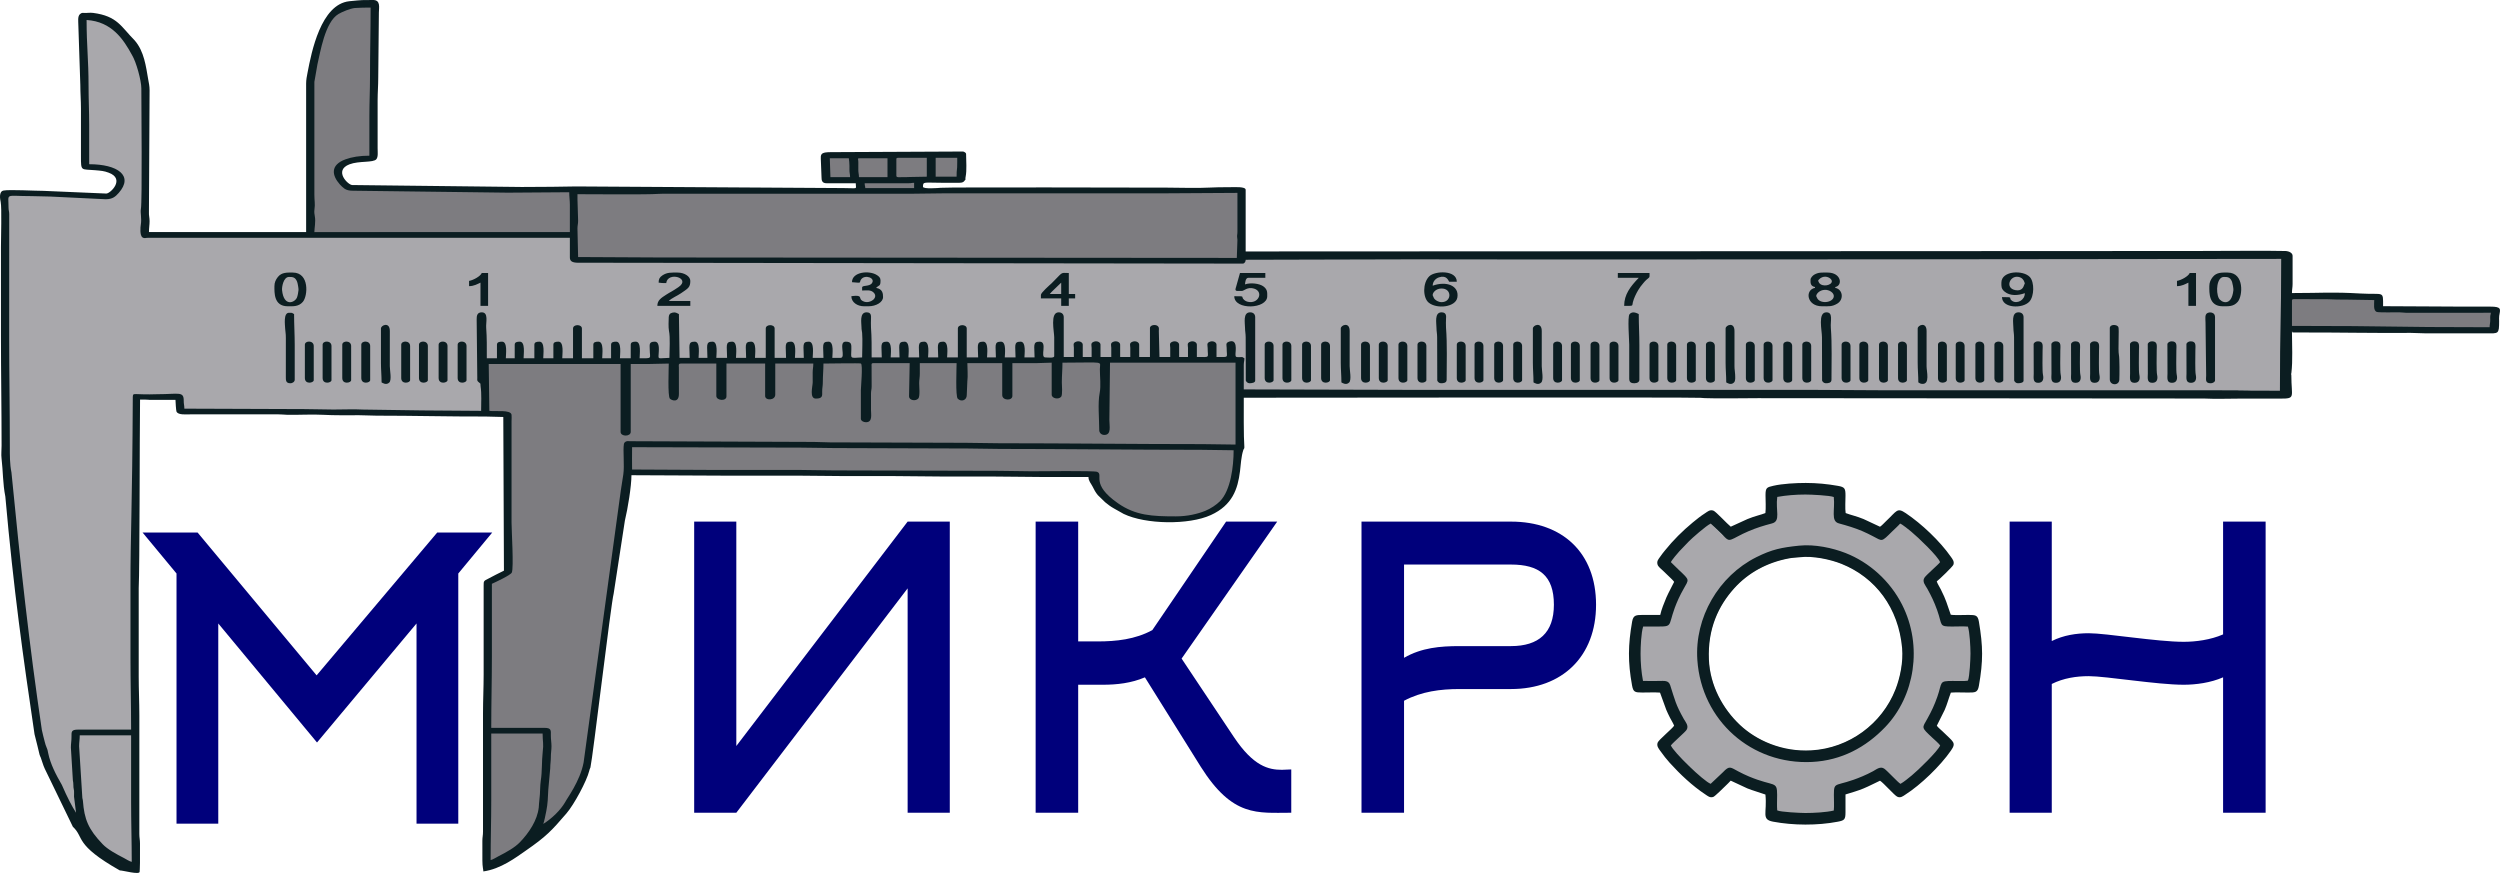<?xml version="1.0" encoding="UTF-8"?> <svg xmlns="http://www.w3.org/2000/svg" width="188" height="66" viewBox="0 0 188 66" fill="none"><g clip-path="url(#clip0_186_1558)"><path fill-rule="evenodd" clip-rule="evenodd" d="M36.666 30.911C36.442 30.656 36.511 30.854 36.484 30.32L36.416 28.15C36.386 27.507 37.081 28.123 37.727 28.007C38.111 27.939 42.689 27.947 43.564 27.944L77.253 27.822C80.076 27.814 82.899 27.802 85.722 27.793C91.095 27.459 92.293 26.96 93.21 29.492C93.4 29.64 94.763 29.623 95.14 29.622C103.702 29.605 107.228 29.655 115.795 29.655H136.35C138.667 29.655 140.879 29.688 143.155 29.688H169.681C172.188 29.688 171.637 29.878 171.726 28.735C171.793 27.883 171.774 27.267 171.774 26.402L171.822 22.39C171.822 21.985 171.869 21.668 171.869 21.24L171.873 19.463C171.855 18.927 171.063 19.104 169.823 19.104H127.88C123.296 19.104 118.83 19.137 114.224 19.137L95.373 19.137C91.285 19.128 87.676 18.732 83.914 18.732C82.512 18.732 69.32 18.765 68.722 18.709C68.495 18.687 68.252 18.699 68.021 18.7C67.847 18.7 67.477 18.723 67.355 18.661C67.122 18.661 43.982 19.425 43.473 19.485C43.334 19.324 43.269 19.42 43.257 19.159C43.243 18.872 43.206 17.806 42.917 17.704C42.717 17.633 33.992 17.678 33.566 17.678C31.393 17.678 29.22 17.678 27.047 17.678C25.937 17.678 24.98 17.645 23.859 17.645L10.921 17.452C10.921 15.486 10.874 13.617 10.874 11.668C10.874 11.037 11.001 6.797 10.916 6.25L10.585 4.711C10.368 4.15 10.314 3.611 9.885 3.113C9.63 2.818 9.308 2.537 9.012 2.269C8.76 2.042 8.49 1.746 8.127 1.599C7.618 1.564 7.401 1.281 6.611 1.23C6.26 1.592 6.373 1.447 6.373 1.92V6.324C6.373 6.944 6.421 7.447 6.421 8.066C6.421 8.805 6.344 10.998 6.455 11.558C6.523 11.9 6.403 12.26 6.546 12.452C6.636 12.574 6.847 12.482 7.036 12.49C7.82 12.527 8.937 12.612 9.171 13.218C9.354 13.69 9.093 14.143 8.704 14.528C8.456 14.773 8.27 14.724 7.704 14.724L5.848 14.724C5.608 14.733 5.538 14.777 5.243 14.748C4.424 14.668 2.659 14.561 1.101 14.553C0.52 14.55 0.429 14.561 0.434 14.979C0.474 17.915 0.341 17.356 0.341 20.291L0.552 31.83C0.552 40.212 0.915 39.649 1.173 41.863L2.838 55.29C4.163 59.41 5.226 60.865 6.459 62.768C7.464 63.462 7.833 64.503 9.178 65.272C9.711 65.295 9.751 65.414 10.099 65.121C10.338 64.919 10.158 65.008 10.24 64.759L10.271 56.038C10.271 55.758 10.291 55.47 10.258 55.193L10.271 46.508C10.272 46.176 10.187 45.179 10.188 44.857C10.206 39.588 10.107 35.075 10.31 29.729C10.553 29.724 10.581 29.801 10.856 29.801C11.725 29.8 12.576 29.812 13.413 29.812C13.499 30.069 13.328 30.343 13.392 30.617C13.465 30.939 13.769 30.888 14.287 30.886C14.703 30.884 15.052 30.919 15.524 30.919C15.968 30.919 16.412 30.92 16.856 30.919C17.309 30.918 17.612 30.952 18.093 30.952C20.637 30.952 23.235 30.878 25.773 30.878C25.995 30.878 26.218 30.877 26.44 30.877C26.726 30.877 26.785 30.91 27.055 30.913C27.922 30.92 33.48 30.892 34.343 30.91C34.586 30.915 34.635 30.945 34.91 30.945C35.288 30.946 35.857 31.002 36.179 30.895C36.347 30.84 36.203 30.844 36.385 30.876C36.51 30.898 36.438 30.911 36.666 30.911Z" fill="#A9A8AC"></path><path fill-rule="evenodd" clip-rule="evenodd" d="M47.285 33.569V35.204C47.285 35.472 47.986 35.4 48.24 35.4L52.014 35.433C53.717 35.433 60.452 35.504 62.156 35.504C63.016 35.504 63.751 35.537 64.639 35.537H69.75C70.635 35.537 71.377 35.57 72.281 35.57C73.985 35.57 75.689 35.57 77.392 35.57L81.165 35.602C82.792 35.602 81.934 35.462 82.376 36.507C82.596 37.026 83.088 37.444 83.635 37.835C84.009 38.102 84.948 38.595 85.529 38.73C86.841 39.034 88.829 39.07 90.168 38.712C90.986 38.493 91.862 37.898 92.255 37.361C92.67 36.794 93.026 35.238 93.018 34.549C93.015 34.253 93.265 33.832 92.788 33.66C92.633 33.604 81.087 33.575 79.828 33.575C78.719 33.575 77.755 33.542 76.675 33.542C75.593 33.542 74.51 33.542 73.428 33.542C72.317 33.542 71.353 33.51 70.228 33.51C69.145 33.51 68.062 33.51 66.98 33.51C66.388 33.51 65.97 33.477 65.404 33.477L60.531 33.477C60.197 33.479 55.045 33.372 54.738 33.372L47.572 33.373C47.457 33.373 47.285 33.491 47.285 33.569Z" fill="#7D7C80"></path><path fill-rule="evenodd" clip-rule="evenodd" d="M36.753 31.063C36.842 31.09 37.655 31.125 37.807 31.127C38.229 31.132 38.134 31.069 38.136 31.723L38.185 32.512C38.185 33.272 38.136 36.182 38.219 36.605C38.276 36.893 38.23 39.338 38.232 39.858C38.234 40.158 38.184 40.336 38.185 40.648V43.118L37.329 43.547C37.182 43.623 37.077 43.673 36.935 43.768C36.709 43.918 36.754 43.889 36.759 44.172L36.76 45.721C36.761 45.941 36.718 46.035 36.71 46.214C36.653 47.528 36.815 53.566 36.671 54.455C36.579 55.023 36.716 55.566 36.712 55.965C36.711 56.141 36.712 56.317 36.713 56.493C36.714 56.704 36.666 56.762 36.662 56.952L36.664 62.652C36.664 63.123 36.541 64.776 36.807 65.122C37.14 65.34 38.495 64.036 39.029 63.944C41.535 62.142 41.737 61.562 42.645 60.404C42.745 60.277 42.822 60.19 42.914 60.063C44.11 58.413 44.097 56.511 44.513 54.788L46.148 42.768C46.371 40.574 46.875 38.971 47.301 33.363C47.81 33.363 53.244 33.401 53.771 33.401H56.622C57.148 33.401 57.491 33.435 58 33.434L62.991 33.433C63.291 33.434 63.386 33.469 63.701 33.468C65.497 33.463 67.667 33.401 69.359 33.498C70.752 33.578 74.039 33.409 75.093 33.509C75.844 33.581 79.621 33.522 80.763 33.532C81.037 33.534 81.121 33.568 81.425 33.567L86.463 33.566C86.945 33.565 87.318 33.599 87.841 33.599L92.444 33.598C93.367 33.609 93.085 33.503 93.085 32.104C93.085 31.791 93.046 31.533 93.02 31.227V30.799C93.034 30.637 93.021 30.437 93.019 30.272L93.023 27.703C93.042 27.565 93.109 27.545 93.115 27.405C93.137 26.874 92.251 26.959 91.595 26.961C90.898 26.963 90.201 26.966 89.504 26.968C86.684 26.978 83.865 26.989 81.046 26.998L47.403 27.119C46.529 27.122 37.298 27.114 36.914 27.183C36.268 27.299 36.473 27.651 36.504 28.295L36.571 30.47C36.598 31.005 36.529 30.807 36.753 31.063Z" fill="#7D7C80"></path><path fill-rule="evenodd" clip-rule="evenodd" d="M172.062 22.595V24.616C172.062 24.784 172.134 24.625 172.179 24.825C172.877 24.825 173.479 24.86 174.164 24.86C174.835 24.86 175.506 24.86 176.177 24.86C176.533 24.86 176.781 24.894 177.14 24.894H180.205C181.543 24.894 182.89 24.929 184.232 24.929C185.195 24.929 186.126 24.94 187.095 24.915C187.357 24.916 187.373 24.964 187.513 24.788C187.65 24.616 187.57 24.566 187.595 24.293C187.685 23.304 187.608 23.347 187.007 23.347L179.209 23.366C178.991 23.363 179.033 23.319 179.037 23.049C179.038 22.916 179.06 22.691 179.023 22.577C178.974 22.424 178.879 22.386 178.748 22.383C177.953 22.364 178.913 22.438 178.303 22.356C178.017 22.318 172.823 22.351 172.266 22.351C172.196 22.351 172.062 22.511 172.062 22.595Z" fill="#7D7C80"></path><path fill-rule="evenodd" clip-rule="evenodd" d="M43.246 18.667C43.254 18.833 43.256 19 43.263 19.166C43.276 19.429 43.341 19.332 43.48 19.494C43.989 19.434 71.005 19.523 71.238 19.523C72.348 19.57 75.563 19.528 76.903 19.528C82.066 19.528 87.368 19.499 92.517 19.528C93.438 19.533 93.228 19.395 93.232 18.07C93.235 16.996 93.277 16.343 93.278 14.927C93.279 14.148 93.251 14.298 91.326 14.298C87.534 14.298 83.742 14.298 79.949 14.298C76.159 14.298 72.482 14.331 68.667 14.331C64.875 14.331 61.083 14.331 57.29 14.331C56.313 14.331 55.502 14.364 54.529 14.364C51.008 14.364 47.367 14.39 43.865 14.364C43.04 14.357 43.2 14.541 43.2 15.391L43.2 18.203C43.199 18.41 43.23 18.513 43.246 18.667Z" fill="#7D7C80"></path><path fill-rule="evenodd" clip-rule="evenodd" d="M23.527 5.226C23.495 5.385 23.475 5.496 23.44 5.656C23.404 5.819 23.356 5.897 23.358 6.122L23.402 17.177C23.402 17.363 23.459 17.458 23.653 17.494C23.817 17.524 27.953 17.468 28.745 17.529C29.142 17.56 29.778 17.534 30.201 17.534H41.761C42.016 17.534 43.089 17.768 43.089 17.452L43.105 14.412C43.105 14.332 42.678 14.199 42.563 14.199H29.926C29.208 14.199 29.529 14.258 28.834 14.204L26.812 14.199C26.056 14.2 26.042 14.167 25.745 13.826C24.921 12.879 25.433 12.116 27.137 12.005C27.299 11.995 27.297 11.984 27.475 11.978C27.952 11.96 27.996 11.889 27.992 11.485C27.987 11.104 27.992 10.722 27.99 10.34C27.989 10.117 28.041 10.041 28.04 9.819C28.033 8.779 27.975 6.744 28.038 5.927C28.148 4.516 28.086 2.897 28.086 1.48L28.15 0.566C28.15 0.195 26.305 0.329 26.027 0.416C23.476 2.355 23.549 5.118 23.527 5.226Z" fill="#7D7C80"></path><path fill-rule="evenodd" clip-rule="evenodd" d="M67.131 11.892V13.472C67.131 13.528 67.303 13.612 67.418 13.612H69.566C69.681 13.612 69.9 13.505 69.9 13.449V11.868C69.9 11.812 69.728 11.729 69.613 11.729H67.465C67.35 11.729 67.131 11.835 67.131 11.892Z" fill="#7D7C80"></path><path fill-rule="evenodd" clip-rule="evenodd" d="M64.22 11.892L64.22 12.543C64.219 12.709 64.261 12.803 64.269 12.937C64.318 13.739 63.848 13.612 66.654 13.612C66.769 13.612 66.988 13.505 66.988 13.449V11.892C66.988 11.835 66.769 11.729 66.654 11.729H64.649C64.463 11.729 64.22 11.818 64.22 11.892Z" fill="#7D7C80"></path><path fill-rule="evenodd" clip-rule="evenodd" d="M70.425 13.612C71.181 13.612 71.821 13.671 72.086 13.514C72.276 13.401 72.191 12.846 72.19 12.682C72.189 12.465 72.238 12.341 72.238 12.124C72.239 12.034 72.269 11.905 72.199 11.841C71.977 11.635 71.369 11.706 70.52 11.706C70.359 11.706 70.212 11.755 70.147 11.803C70.008 11.905 70.156 12.371 70.07 12.649C70.044 12.734 69.997 13.398 70.082 13.476C70.124 13.515 70.321 13.612 70.425 13.612Z" fill="#7D7C80"></path><path fill-rule="evenodd" clip-rule="evenodd" d="M62.12 11.892L62.118 13.008C62.121 13.134 62.163 13.145 62.169 13.262C62.172 13.34 62.136 13.438 62.191 13.508C62.332 13.685 62.797 13.635 63.313 13.635C64.35 13.635 64.121 13.532 64.124 12.752C64.126 12.498 64.072 12.361 64.079 12.007C64.085 11.671 63.826 11.752 62.406 11.752C62.291 11.752 62.12 11.836 62.12 11.892Z" fill="#7D7C80"></path><path fill-rule="evenodd" clip-rule="evenodd" d="M64.745 13.845V14.031C64.745 14.087 64.964 14.193 65.079 14.193H68.659C68.774 14.193 68.993 14.087 68.993 14.031V13.845C68.993 13.788 68.774 13.682 68.659 13.682H65.175C64.988 13.682 64.745 13.771 64.745 13.845Z" fill="#7D7C80"></path><path fill-rule="evenodd" clip-rule="evenodd" d="M31.323 46.884V61.939H34.463V43.127L37.016 40.046H32.878L23.81 50.787L14.859 40.046H10.721L13.274 43.127V61.939H16.414V46.884L23.839 55.835L31.323 46.884Z" fill="#00007B"></path><path fill-rule="evenodd" clip-rule="evenodd" d="M55.371 56.1V39.225H52.202V61.118H55.371L68.254 44.244V61.118H71.424V39.225H68.254L55.371 56.1ZM81.079 51.493H82.928C83.984 51.493 85.07 51.375 86.097 50.935L90.294 57.655C92.701 61.47 94.549 61.118 97.103 61.118V57.861C96.868 57.861 96.633 57.89 96.398 57.89C95.4 57.89 94.256 57.626 92.788 55.425L88.856 49.526L96.046 39.225H92.202L86.655 47.384C85.363 48.088 83.925 48.235 82.546 48.235H81.079V39.225H77.88V61.118H81.079V51.493ZM109.751 48.587C108.313 48.587 106.905 48.704 105.584 49.468V42.454H113.625C115.738 42.454 116.853 43.275 116.853 45.476C116.853 47.589 115.709 48.587 113.625 48.587H109.751ZM105.584 61.118V52.696C106.905 51.992 108.342 51.816 109.751 51.816H113.625C117.499 51.816 120.023 49.35 120.023 45.476C120.023 41.573 117.499 39.225 113.625 39.225H102.385V61.118H105.584ZM154.293 51.434C155.173 50.993 156.142 50.847 157.081 50.847C158.372 50.847 162.217 51.493 164.212 51.493C165.122 51.493 166.237 51.346 167.176 50.935V61.118H170.375V39.225H167.176V47.707C166.237 48.117 165.122 48.264 164.212 48.264C162.217 48.264 158.372 47.619 157.081 47.619C156.142 47.619 155.173 47.766 154.293 48.206V39.225H151.124V61.118H154.293V51.434Z" fill="#00007B"></path><path fill-rule="evenodd" clip-rule="evenodd" d="M5.95 56.118C5.95 55.81 5.997 55.618 5.997 55.295H9.859V60.3C9.859 61.84 9.907 63.272 9.907 64.811C9.732 64.779 9.482 64.606 9.321 64.524C8.763 64.239 8.096 63.876 7.723 63.487C6.643 62.361 6.339 61.609 6.236 60.234C6.225 60.088 6.189 60.076 6.186 59.906L5.95 56.118ZM36.895 64.679C36.895 63.141 36.942 61.708 36.942 60.168V55.163H40.804C40.804 55.809 40.898 55.853 40.806 56.614C40.736 57.198 40.774 58.04 40.668 58.691C40.607 59.067 40.622 59.735 40.572 60.041C40.536 60.267 40.539 60.507 40.514 60.725C40.406 61.681 39.795 62.611 39.097 63.336C38.707 63.742 38.082 64.083 37.508 64.378C37.336 64.467 37.045 64.652 36.895 64.679ZM47.533 35.308C47.52 34.943 47.533 34.028 47.533 33.629L60.255 33.662C61.133 33.662 61.905 33.694 62.734 33.694C66.139 33.694 69.392 33.727 72.794 33.727C73.645 33.727 74.354 33.76 75.225 33.76C80.248 33.76 85.267 33.826 90.29 33.826C91.178 33.826 91.899 33.859 92.769 33.859C92.769 35.062 92.553 36.872 91.741 37.693C91.479 37.958 91.034 38.253 90.64 38.414C90.076 38.644 89.299 38.831 88.431 38.831C86.64 38.831 85.401 38.769 84.081 37.852C81.954 36.374 83.033 35.701 82.505 35.482C82.269 35.385 78.168 35.44 77.561 35.44C76.716 35.44 76.001 35.407 75.13 35.407L62.687 35.374C61.818 35.374 61.087 35.341 60.255 35.341L54.01 35.341C53.556 35.342 48.015 35.308 47.533 35.308ZM43.888 57.334C43.618 58.762 42.619 60.063 42.5 60.322C42.149 60.924 41.509 61.55 40.855 61.958C40.934 61.75 41.029 61.246 41.082 60.986C41.191 60.455 41.206 59.963 41.232 59.377L41.378 57.766C41.378 57.448 41.427 57.224 41.424 56.942C41.422 56.618 41.473 56.416 41.472 56.118C41.47 55.798 41.422 55.609 41.424 55.295C41.426 54.94 41.474 54.735 40.947 54.735H36.942C36.942 52.898 36.99 51.155 36.99 49.335C36.99 47.524 36.99 45.713 36.99 43.902C37.236 43.788 38.388 43.261 38.486 43.058C38.646 42.727 38.468 39.873 38.468 39.292V31.653C38.468 31.523 38.487 31.31 38.469 31.191C38.409 30.783 37.23 30.965 36.799 30.896L36.752 27.372H46.668V32.476C46.668 32.848 47.431 32.848 47.431 32.476V27.372H48.813C49.369 27.372 49.741 27.34 50.291 27.34C50.291 27.703 50.2 29.8 50.377 29.98C50.5 30.106 51.061 30.333 51.054 29.612L51.052 27.635C51.049 27.488 50.996 27.34 51.197 27.34H53.867V29.776C53.867 30.129 54.63 30.196 54.63 29.809V27.34H57.538V29.776C57.538 30.143 58.3 30.123 58.3 29.677V27.34H61.161C61.161 27.62 61.111 27.77 61.113 28.03C61.115 28.272 61.115 28.515 61.115 28.756C61.114 29.037 60.846 29.974 61.352 29.974C61.877 29.974 61.833 29.753 61.828 29.446C61.824 29.187 61.877 29.036 61.876 28.755C61.875 28.24 61.924 27.833 61.924 27.34C62.216 27.34 64.686 27.297 64.742 27.336C64.898 27.444 64.737 29.087 64.737 29.348V31.488C64.737 31.644 64.93 31.752 65.118 31.752C65.631 31.752 65.499 31.185 65.499 30.829C65.499 30.424 65.502 30.017 65.499 29.611C65.497 29.372 65.55 29.282 65.548 29.052L65.543 27.534C65.541 27.411 65.506 27.306 65.69 27.306H68.408L68.36 29.809C68.36 30.101 68.848 30.201 69.06 29.963C69.199 29.806 69.123 29.029 69.122 28.82C69.12 28.569 69.171 28.384 69.17 28.097C69.17 27.833 69.17 27.57 69.17 27.306H71.936C71.936 27.674 71.844 29.8 72.021 29.98C72.283 30.248 72.704 30.101 72.7 29.712L72.743 28.688C72.798 28.233 72.746 27.763 72.746 27.306H75.368V29.71C75.368 30.135 76.131 30.152 76.131 29.776V27.306H77.99C78.424 27.306 78.661 27.273 79.087 27.273V29.677C79.087 29.963 79.598 30.068 79.797 29.839C79.92 29.697 79.85 28.947 79.85 28.755C79.85 28.219 79.897 27.789 79.897 27.273C83.165 27.273 82.711 27.117 82.71 27.767C82.71 28.307 82.798 29.028 82.697 29.536C82.542 30.316 82.662 31.484 82.662 32.344C82.662 32.528 82.802 32.707 83.044 32.707C83.602 32.707 83.422 32.03 83.424 31.585L83.473 27.273H92.912V33.431C92.026 33.431 91.292 33.398 90.433 33.398C85.334 33.398 80.22 33.332 75.13 33.332C74.229 33.332 73.469 33.299 72.603 33.299C69.154 33.299 65.853 33.266 62.401 33.266C61.935 33.267 61.637 33.232 61.209 33.233L47.366 33.179C47.224 33.166 47.088 33.149 46.972 33.274C46.94 33.309 46.924 33.358 46.916 33.4C46.837 33.844 46.971 35.044 46.873 35.675L46.688 36.865L43.888 57.334ZM187.219 24.607C179.108 24.607 180.467 24.508 172.356 24.508V22.598C172.356 22.471 172.508 22.495 172.686 22.496L174.169 22.498C175.858 22.492 174.884 22.532 176.587 22.532C177.294 22.532 177.831 22.565 178.542 22.565C178.542 22.853 178.454 23.347 178.73 23.456C178.879 23.514 180.168 23.483 180.403 23.485C180.66 23.488 180.684 23.516 180.924 23.521L187.314 23.52C187.311 23.633 187.281 23.648 187.269 23.752C187.259 23.841 187.265 23.955 187.267 24.047C187.27 24.288 187.219 24.389 187.219 24.607ZM43.426 14.999V14.604C44.609 14.604 48.632 14.645 49.507 14.58C49.615 14.572 49.7 14.571 49.812 14.57C50.035 14.57 50.259 14.571 50.482 14.571H68.36C69.324 14.571 70.121 14.538 71.077 14.538C76.576 14.538 82.074 14.538 87.573 14.538C89.447 14.538 91.173 14.505 93.055 14.505V17.42C93.055 17.742 92.996 17.591 93.055 18.045L93.008 19.395L49.671 19.362C47.552 19.362 45.562 19.329 43.474 19.329L43.425 17.189C43.425 16.943 43.476 16.842 43.474 16.597L43.426 14.999ZM65.023 13.781H68.312C68.552 13.781 68.526 13.751 68.741 13.748V14.143H65.07C65.066 14 65.023 13.964 65.023 13.781ZM67.406 13.221V11.967C67.406 11.891 67.439 11.868 67.549 11.868H69.695V13.287L68.395 13.311C68.213 13.328 68.02 13.319 67.834 13.321C67.622 13.323 67.406 13.36 67.406 13.221ZM71.936 13.287H70.362V11.868H71.983V12.23C71.983 12.916 71.936 12.602 71.936 13.287ZM62.401 11.901H63.831C63.853 12.086 63.879 12.226 63.879 12.461L63.878 12.761C63.876 13.001 63.926 13.103 63.926 13.32H62.448L62.401 11.901ZM64.641 11.901H66.739V13.32H64.594C64.594 13.089 64.543 12.999 64.545 12.761L64.546 12.395C64.546 12.297 64.551 12.193 64.542 12.096C64.53 11.958 64.463 11.901 64.641 11.901ZM5.719 61.118C5.415 60.642 5.064 59.977 4.652 59.026C4.207 58.255 3.795 57.468 3.625 56.64C3.59 56.469 3.576 56.367 3.51 56.226C3.442 56.081 3.417 55.968 3.368 55.797C3.286 55.513 3.214 55.173 3.147 54.895C2.192 48.44 1.534 42.434 0.861 35.525C0.732 34.895 0.739 34.241 0.739 33.535C0.739 30.716 0.691 28.173 0.691 25.402L0.693 16.097C0.692 15.888 0.641 15.823 0.642 15.604C0.649 14.487 0.316 14.749 2.359 14.748C2.881 14.747 3.246 14.781 3.79 14.781L7.947 14.983C8.464 14.983 8.685 14.784 8.928 14.508C10.075 13.21 8.85 12.349 6.707 12.349C6.707 11.361 6.707 10.373 6.707 9.385C6.707 8.369 6.659 7.46 6.659 6.455C6.659 4.444 6.512 3.491 6.512 1.503C8.418 1.625 9.29 2.969 9.928 4.14C10.242 4.65 10.629 6.05 10.629 6.652C10.629 7.817 10.702 15.181 10.595 15.716C10.54 15.99 10.668 16.412 10.589 16.897C10.561 17.07 10.497 17.703 10.718 17.855C10.854 17.949 10.947 17.881 11.154 17.881H42.854V19.362C42.854 19.813 43.345 19.758 43.855 19.757L93.484 19.823C93.651 19.774 93.675 19.602 93.675 19.535L106.213 19.502C118.132 19.527 130.051 19.502 141.97 19.502L171.546 19.469C171.546 24.335 171.45 24.509 171.45 29.382C163.34 29.382 174.132 29.349 166.046 29.349C157.973 29.349 149.9 29.349 141.827 29.349C139.698 29.349 137.963 29.316 135.915 29.316C125.824 29.316 115.733 29.316 105.642 29.316C101.575 29.316 97.623 29.283 93.532 29.283V27.438C93.532 27.219 93.58 27.153 93.58 26.944L93.427 26.853C92.944 26.845 92.901 26.925 92.91 26.584C92.915 26.383 93.076 25.479 92.435 25.689C92.133 25.789 92.245 25.963 92.245 26.154C92.245 26.947 92.475 26.845 91.482 26.845V25.924C91.482 25.735 91.23 25.615 91.005 25.689C90.702 25.789 90.815 25.963 90.815 26.154C90.815 26.955 91.052 26.845 90.004 26.845V25.924C90.004 25.735 89.753 25.615 89.527 25.689C89.225 25.789 89.337 25.963 89.337 26.154V26.845H88.669V25.924C88.669 25.735 88.418 25.615 88.192 25.689C87.89 25.789 88.002 25.963 88.002 26.154V26.845H87.192L87.144 24.902C87.145 24.804 87.169 24.677 87.121 24.589C86.99 24.351 86.476 24.413 86.476 24.672V26.845H85.666V25.924C85.666 25.735 85.414 25.615 85.189 25.689C84.886 25.789 84.998 25.963 84.998 26.154V26.845H84.236V25.924C84.236 25.735 83.984 25.615 83.758 25.689C83.456 25.789 83.568 25.963 83.568 26.154V26.845H82.758V25.924C82.758 25.735 82.506 25.615 82.281 25.689C81.978 25.789 82.09 25.963 82.09 26.154V26.845H81.423V25.924C81.423 25.735 81.171 25.615 80.946 25.689C80.643 25.789 80.755 25.963 80.755 26.154V26.845H79.993V23.849C79.993 23.659 79.877 23.487 79.611 23.487C78.945 23.487 79.278 24.939 79.277 25.364V26.78C79.277 26.953 78.776 26.878 78.61 26.878C78.182 26.878 78.804 25.693 78.181 25.693C77.634 25.693 77.8 26.005 77.8 26.878H77.037C77.037 26.661 77.183 25.693 76.751 25.693C76.203 25.693 76.369 26.005 76.369 26.878H75.559C75.559 26.661 75.705 25.693 75.273 25.693C74.726 25.693 74.891 26.005 74.891 26.878H74.224C74.224 26.661 74.37 25.693 73.938 25.693C73.391 25.693 73.556 26.005 73.556 26.878H72.698V24.705C72.698 24.367 72.031 24.367 72.031 24.705V26.878H71.221C71.221 26.661 71.367 25.693 70.934 25.693C70.387 25.693 70.553 26.005 70.553 26.878H69.79C69.79 26.661 69.936 25.693 69.504 25.693C68.957 25.693 69.123 26.005 69.123 26.878H68.312C68.312 26.661 68.459 25.693 68.026 25.693C67.479 25.693 67.645 26.005 67.645 26.878H66.978C66.978 26.661 67.124 25.693 66.691 25.693C66.144 25.693 66.31 26.005 66.31 26.878H65.547C65.547 26.15 65.555 25.358 65.499 24.64C65.483 24.425 65.497 24.166 65.5 23.948C65.502 23.774 65.539 23.487 65.166 23.487C64.616 23.487 64.786 24.306 64.784 24.607C64.782 24.807 64.82 24.876 64.832 25.034C64.877 25.612 64.832 26.29 64.832 26.878C63.843 26.935 64.017 26.989 64.022 26.253C64.024 25.913 64.052 25.693 63.593 25.693C63.021 25.693 63.642 26.911 63.211 26.911H62.591C62.591 26.651 62.737 25.693 62.305 25.693C61.757 25.693 61.924 26.002 61.924 26.911H61.114C61.114 26.651 61.26 25.693 60.827 25.693C60.279 25.693 60.446 26.002 60.446 26.911H59.779C59.779 26.651 59.925 25.693 59.492 25.693C58.944 25.693 59.111 26.002 59.111 26.911H58.253V24.705C58.253 24.367 57.585 24.367 57.585 24.705V26.911H56.775C56.775 26.651 56.921 25.693 56.489 25.693C55.941 25.693 56.108 26.002 56.108 26.911H55.345C55.345 26.651 55.491 25.693 55.059 25.693C54.511 25.693 54.677 26.002 54.677 26.911H53.867C53.867 26.651 54.013 25.693 53.581 25.693C53.033 25.693 53.199 26.002 53.199 26.911H52.532C52.532 26.651 52.678 25.693 52.246 25.693C51.698 25.693 51.865 26.002 51.865 26.911H51.102L51.054 23.619C50.892 23.544 50.806 23.455 50.569 23.511C50.363 23.56 50.3 23.673 50.289 23.848C50.275 24.09 50.26 24.638 50.304 24.861C50.416 25.422 50.339 26.279 50.339 26.911L49.671 26.944C49.478 26.944 49.523 26.823 49.526 26.683C49.531 26.444 49.657 25.693 49.242 25.693C48.762 25.693 48.861 25.947 48.861 26.286C48.862 26.982 49.105 26.944 48.098 26.944C48.098 26.644 48.245 25.693 47.812 25.693C47.596 25.693 47.431 25.732 47.431 25.924V26.944H46.62C46.62 26.644 46.767 25.693 46.334 25.693C46.118 25.693 45.953 25.732 45.953 25.924V26.944H45.285C45.285 26.644 45.432 25.693 44.999 25.693C44.783 25.693 44.618 25.732 44.618 25.924V26.944H43.76V24.705C43.76 24.367 43.092 24.367 43.092 24.705V26.944H42.282C42.282 26.644 42.428 25.693 41.996 25.693C41.78 25.693 41.614 25.732 41.614 25.924V26.944H40.852C40.852 26.644 40.998 25.693 40.566 25.693C40.349 25.693 40.184 25.732 40.184 25.924V26.944H39.374C39.374 26.644 39.52 25.693 39.088 25.693C38.871 25.693 38.706 25.732 38.706 25.924V26.944H38.039C38.039 26.644 38.185 25.693 37.753 25.693C37.536 25.693 37.371 25.732 37.371 25.924V26.944H36.608C36.608 26.194 36.619 25.381 36.561 24.64C36.53 24.242 36.758 23.487 36.227 23.487C35.875 23.487 35.843 23.758 35.845 24.013L35.892 28.427C35.89 28.614 35.867 28.633 36.003 28.745C36.199 28.908 36.104 28.788 36.141 29.045C36.226 29.625 36.18 30.302 36.18 30.896C34.645 30.896 33.268 30.863 31.746 30.863L27.309 30.799C26.657 30.761 25.751 30.797 25.071 30.797C24.338 30.797 23.662 30.764 22.878 30.764C21.363 30.764 15.412 30.731 13.864 30.731C13.864 30.481 13.812 30.37 13.816 30.139C13.828 29.397 13.413 29.646 11.861 29.644C9.989 29.71 10.012 29.485 9.986 29.85C9.948 38.198 9.804 40.376 9.812 44.034C9.812 45.845 9.812 47.656 9.812 49.467C9.812 51.286 9.859 53.029 9.859 54.867H5.854C5.347 54.867 5.375 55.05 5.377 55.394C5.38 55.714 5.33 55.901 5.33 56.217L5.48 58.682C5.502 58.817 5.522 58.898 5.52 59.082C5.517 59.274 5.557 59.323 5.569 59.477C5.579 59.614 5.564 59.767 5.566 59.906L5.719 61.118ZM27.777 11.708C27.064 11.708 26.46 11.806 25.98 11.982C24.813 12.413 24.962 13.196 25.556 13.868C25.637 13.96 25.8 14.119 25.904 14.187C26.065 14.292 26.241 14.342 26.537 14.342L38.182 14.489C39.776 14.489 41.213 14.456 42.806 14.456C42.806 14.815 42.854 15.049 42.854 15.411V17.452H23.641C23.641 17.167 23.753 16.665 23.676 16.276C23.649 16.142 23.617 15.932 23.648 15.745C23.71 15.363 23.641 15.077 23.641 14.654V6.158L23.872 4.836C24.085 3.953 24.433 1.657 25.456 1.051C25.74 0.884 26.345 0.636 26.685 0.602C26.926 0.578 27.605 0.569 27.872 0.569C27.872 2.546 27.824 3.781 27.824 5.781C27.824 6.788 27.777 7.696 27.777 8.712C27.777 9.711 27.777 10.71 27.777 11.708ZM42.592 61.175C43.174 60.502 44.122 58.73 44.307 57.981C44.345 57.829 44.347 57.837 44.4 57.715C44.578 56.977 45.946 45.377 46.147 44.644L46.991 39.152C47.211 38.24 47.485 36.567 47.485 35.736C48.135 35.736 53.875 35.769 54.486 35.769H59.969C61.217 35.769 62.326 35.802 63.593 35.802C64.816 35.802 66.04 35.802 67.263 35.802C68.529 35.802 69.632 35.835 70.887 35.835C72.11 35.835 73.334 35.835 74.558 35.835C75.819 35.835 76.958 35.868 78.181 35.868C79.405 35.868 80.628 35.868 81.852 35.868C81.852 36.171 82.038 36.341 82.157 36.579C82.283 36.832 82.376 37.011 82.551 37.228L83.106 37.768C83.324 37.944 83.507 38.09 83.766 38.233L84.502 38.647C86.155 39.439 89.389 39.491 91.054 38.733C92.677 37.993 93.08 36.779 93.248 35.441C93.311 34.933 93.331 34.348 93.499 33.836C93.535 33.726 93.587 33.749 93.575 33.602C93.515 32.882 93.532 30.642 93.532 29.909C97.011 29.909 127.308 29.867 127.877 29.916L128.191 29.939C129.102 29.98 131.238 29.942 132.196 29.942L165.725 29.969C166.667 30.015 167.629 29.974 168.572 29.974L171.498 29.975C172.656 29.977 172.309 29.867 172.309 28.23C172.309 27.75 172.256 28.526 172.31 28.066C172.427 27.091 172.355 25.966 172.355 24.936C172.546 24.999 171.987 25.002 172.938 25.002C176.797 25.002 177.413 25.049 181.307 25.034C181.699 25.032 181.969 25.068 182.403 25.067H186.98C187.885 25.068 187.933 25.148 187.935 24.147C187.935 24.023 187.92 23.875 187.94 23.755C188.019 23.268 188.164 23.054 187.266 23.058C184.588 23.071 181.865 23.026 179.208 23.026C179.208 21.83 179.292 22.173 177.537 22.073C175.24 21.942 174.747 22.038 172.355 22.038C172.355 21.766 172.403 21.625 172.403 21.347V19.239C172.403 19.033 172.165 18.893 171.879 18.876C171.248 18.84 165.333 18.877 164.537 18.877H159.18C159.007 18.876 158.826 18.873 158.655 18.878L93.674 18.909V14.275C93.674 14.013 92.844 14.077 92.435 14.077C91.888 14.077 91.385 14.081 90.907 14.108C90.006 14.16 88.75 14.11 87.81 14.11C86.273 14.11 71.356 14.066 70.738 14.122C70.588 14.136 69.408 14.234 69.408 14.044C69.408 13.622 69.469 13.748 71.029 13.748C71.315 13.748 71.602 13.747 71.888 13.748C72.257 13.751 72.419 13.758 72.544 13.576C72.712 13.331 72.55 13.62 72.615 13.293C72.716 12.787 72.65 12.119 72.65 11.572C72.65 11.495 72.525 11.419 72.427 11.394L62.781 11.44C62.457 11.44 62.097 11.425 61.891 11.517C61.663 11.619 61.732 11.885 61.732 12.131L61.778 13.321C61.777 13.565 61.815 13.781 62.161 13.781H64.354C64.354 14.272 64.585 14.143 63.401 14.143L43.319 14.02C42.853 14.039 40.326 14.061 39.231 14.061L26.489 13.915C26.179 13.915 25.068 12.821 26.283 12.356C27 12.081 28.075 12.252 28.302 11.972C28.449 11.791 28.397 11.427 28.397 11.149C28.397 9.952 28.397 8.756 28.397 7.56C28.397 6.957 28.444 6.438 28.444 5.814L28.492 0.934C28.492 0.582 28.654 -0.036 28.004 0.002C27.781 0.015 27.372 -0.019 26.856 0.035C26.631 0.058 26.499 0.068 26.271 0.092C24.127 0.319 23.422 3.925 23.131 5.444C23.076 5.733 23.021 5.982 23.021 6.29V17.452H11.202C11.202 17.133 11.249 16.915 11.249 16.629C11.249 16.355 11.187 16.21 11.2 15.937L11.249 6.784C11.249 6.48 11.195 6.248 11.145 5.967C10.975 5.007 10.848 3.863 10.126 3.037C9.113 2.022 8.842 1.21 7.001 0.97C6.707 0.942 6.704 0.975 6.461 0.974C6.227 0.974 6.159 0.93 6.013 1.063C5.822 1.239 5.892 1.617 5.892 1.902L6.04 6.389C6.04 7.021 6.087 7.56 6.087 8.167C6.087 9.363 6.087 10.56 6.087 11.756C6.087 12.914 6.091 12.705 7.15 12.8C7.631 12.843 7.811 12.852 8.17 12.985C9.438 13.451 8.302 14.555 7.994 14.555L3.265 14.352C2.66 14.352 0.718 14.245 0.273 14.327C-0.105 14.396 0.005 14.98 0.051 15.19C0.142 15.607 0.071 17.892 0.071 18.577C0.071 21.376 0.071 22.438 0.071 25.237C0.071 28.047 0.119 30.639 0.119 33.502C0.119 33.869 0.08 34.163 0.115 34.459C0.232 35.444 0.207 36.378 0.401 37.34C1.024 44.345 1.736 49.408 2.596 55.211C2.669 55.516 2.739 55.771 2.814 56.081L2.977 56.758C3.015 56.887 3.024 56.864 3.062 56.963C3.172 57.244 3.233 57.531 3.366 57.807C3.974 59.062 4.827 60.833 5.48 62.173C6.36 62.986 5.553 63.497 9.007 65.455C9.259 65.455 10.502 65.811 10.502 65.553C10.502 65.419 10.526 65.308 10.526 64.877L10.527 63.428C10.528 63.141 10.477 62.991 10.479 62.704L10.479 53.813C10.479 52.797 10.431 51.884 10.431 50.883L10.431 44.231C10.509 42.612 10.495 33.121 10.532 30.048C11.417 30.05 11.008 30.075 11.43 30.071L13.196 30.072C13.196 30.182 13.239 30.869 13.27 30.944C13.386 31.228 13.991 31.159 14.341 31.159L20.924 31.159C21.23 31.157 21.336 31.188 21.59 31.193C22.45 31.211 23.473 31.146 24.306 31.194C25.131 31.241 26.124 31.226 27.026 31.225C27.503 31.224 27.816 31.258 28.313 31.258C31.038 31.257 33.782 31.33 36.513 31.323C36.986 31.322 37.337 31.357 37.848 31.357L37.896 42.914C37.48 43.106 37.103 43.321 36.69 43.53C36.392 43.681 36.365 43.688 36.37 44.033L36.37 50.718C36.37 51.721 36.322 52.632 36.322 53.649V62.539C36.324 62.82 36.272 62.969 36.274 63.23L36.275 64.712C36.275 65.179 36.349 65.41 36.349 65.531C37.657 65.353 38.815 64.469 39.509 63.989C41.124 62.873 41.49 62.45 42.592 61.175ZM122.9 28.821C123.131 28.821 123.281 28.717 123.281 28.558V25.956C123.281 25.14 123.234 24.434 123.234 23.619C123.159 23.584 122.768 23.345 122.538 23.632C122.378 23.831 122.518 25.593 122.518 25.924V28.294C122.517 28.582 122.482 28.821 122.9 28.821ZM151.743 28.821C151.928 28.821 152.172 28.777 152.172 28.624V23.849C152.172 23.659 152.057 23.487 151.791 23.487C151.235 23.487 151.407 24.286 151.408 24.673C151.408 24.905 151.457 25.089 151.457 25.364L151.466 28.617C151.488 28.694 151.598 28.821 151.743 28.821ZM93.961 28.821C94.146 28.821 94.39 28.777 94.39 28.624V23.849C94.39 23.659 94.275 23.487 94.009 23.487C93.453 23.487 93.625 24.286 93.626 24.673C93.626 24.905 93.675 25.089 93.675 25.364L93.684 28.617C93.707 28.694 93.816 28.821 93.961 28.821ZM137.298 28.821C137.492 28.821 137.727 28.795 137.727 28.558C137.727 27.303 137.776 25.887 137.679 24.64C137.638 24.116 137.868 23.487 137.345 23.487C136.682 23.487 137.012 24.83 137.012 25.364L137.021 28.617C137.043 28.694 137.152 28.821 137.298 28.821ZM108.359 28.821C108.553 28.821 108.788 28.795 108.788 28.558C108.788 27.303 108.838 25.887 108.74 24.64C108.723 24.425 108.738 24.166 108.741 23.948C108.742 23.852 108.819 23.487 108.407 23.487C107.851 23.487 108.023 24.286 108.024 24.673C108.024 24.905 108.073 25.089 108.073 25.364L108.082 28.617C108.105 28.694 108.214 28.821 108.359 28.821ZM136.582 22.275C136.564 22.131 136.797 21.817 137.214 21.796C137.571 21.779 137.89 22.011 137.902 22.246C137.926 22.717 137.004 22.907 136.679 22.472C136.671 22.461 136.582 22.275 136.582 22.275ZM136.726 21.123C136.726 21.038 136.96 20.807 137.25 20.807C137.5 20.807 137.756 20.982 137.755 21.156C137.754 21.452 137.043 21.616 136.798 21.27C136.781 21.246 136.726 21.124 136.726 21.123ZM136.153 21.024C136.153 21.214 136.107 21.514 136.487 21.584V21.649C135.715 21.792 135.852 23.032 137.012 23.032C137.523 23.032 137.762 23.07 138.157 22.836C138.685 22.523 138.579 21.754 138.013 21.649V21.584C138.588 21.477 138.474 20.497 137.441 20.497C137.006 20.497 136.764 20.464 136.43 20.655C136.318 20.718 136.153 20.895 136.153 21.024ZM107.739 22.209C107.717 22.036 107.946 21.715 108.372 21.697C109.207 21.662 109.186 22.724 108.407 22.722C108.165 22.721 107.919 22.575 107.828 22.411C107.827 22.41 107.74 22.213 107.739 22.209ZM107.739 21.485C107.739 21.195 107.932 20.948 108.215 20.856C108.789 20.671 108.905 21.082 108.979 21.188H109.551C109.551 20.288 107.903 20.36 107.48 20.779C106.972 21.279 106.996 22.386 107.431 22.752C108.039 23.262 109.469 23.106 109.594 22.371C109.746 21.478 108.765 21.11 107.739 21.485ZM166.236 28.821C166.44 28.821 166.57 28.69 166.57 28.624V23.849C166.57 23.72 166.526 23.613 166.425 23.553C166.32 23.49 166.166 23.469 166.019 23.531C165.775 23.634 165.855 23.996 165.855 24.244L165.903 28.228C165.902 28.516 165.803 28.821 166.236 28.821ZM152.22 21.419C152.156 21.63 152.017 21.906 151.55 21.817C150.759 21.666 151.128 20.695 151.793 20.823C152.051 20.873 152.18 21.044 152.235 21.214C152.288 21.375 152.258 21.293 152.22 21.419ZM150.504 21.254C150.504 21.526 150.477 21.71 150.754 21.937C151.155 22.266 151.754 22.232 152.268 22.045C152.268 22.587 151.679 22.869 151.322 22.633C150.944 22.382 151.549 22.341 150.551 22.341C150.551 23.189 152.106 23.235 152.612 22.678C152.975 22.279 153.002 21.221 152.642 20.831C152.14 20.288 150.504 20.352 150.504 21.254ZM21.829 28.821C22.016 28.821 22.163 28.699 22.163 28.558V25.956C22.163 25.14 22.115 24.434 22.115 23.619C21.924 23.53 22.058 23.52 21.734 23.52C21.299 23.52 21.433 24.417 21.446 24.739C21.457 24.983 21.496 25.011 21.496 25.43L21.495 28.328C21.493 28.577 21.484 28.821 21.829 28.821ZM167.238 20.826C167.518 20.826 167.71 20.837 167.85 21.194C167.886 21.286 167.963 21.705 167.952 21.811C167.821 23.103 167.013 22.748 166.848 22.412C166.618 21.942 166.698 20.826 167.238 20.826ZM166.141 21.518C166.141 21.994 166.082 23.032 167.142 23.032C167.562 23.032 167.962 23.067 168.278 22.697C168.659 22.252 168.784 20.497 167.523 20.497C167.112 20.497 166.688 20.461 166.394 20.836C166.243 21.028 166.141 21.238 166.141 21.518ZM21.734 20.826C22.014 20.826 22.207 20.837 22.346 21.194C22.383 21.286 22.459 21.705 22.448 21.811C22.433 21.962 22.388 22.249 22.326 22.387C22.158 22.76 21.341 23.102 21.21 21.811C21.189 21.605 21.305 20.826 21.734 20.826ZM20.637 21.518C20.637 21.994 20.579 23.032 21.639 23.032C22.059 23.032 22.459 23.067 22.775 22.697C23.155 22.252 23.281 20.497 22.02 20.497C21.608 20.497 21.185 20.461 20.89 20.836C20.74 21.028 20.637 21.238 20.637 21.518ZM93.055 21.88H93.389C93.55 21.88 93.808 21.547 94.309 21.704C95.001 21.92 94.692 22.769 93.981 22.715C93.782 22.7 93.661 22.641 93.56 22.553C93.251 22.285 93.749 22.275 92.817 22.275C92.817 23.345 95.296 23.25 95.296 22.275C95.296 22 95.325 21.781 95.019 21.545C94.715 21.311 94.026 21.24 93.627 21.386C93.631 21.268 93.662 20.892 93.866 20.892H95.153V20.53H93.246L92.952 21.579C92.927 21.671 92.823 21.88 93.055 21.88ZM49.529 21.254C49.748 21.29 49.824 21.287 50.1 21.287C50.209 20.386 52.013 20.917 51.019 21.593C50.486 21.955 50.461 21.927 50.112 22.151C49.703 22.413 49.433 22.587 49.433 22.999H51.912V22.637H50.291C50.514 22.408 50.919 22.255 51.21 22.053C51.732 21.691 51.912 21.625 51.912 21.123C51.912 20.778 51.459 20.497 50.959 20.497C50.492 20.497 50.165 20.467 49.8 20.718C49.6 20.855 49.529 20.99 49.529 21.254ZM158.656 24.672V28.525C158.656 28.996 159.346 29.026 159.373 28.559C159.392 28.216 159.393 26.924 159.343 26.7C159.261 26.325 159.376 24.726 159.301 24.589C159.184 24.377 158.656 24.375 158.656 24.672ZM64.069 21.221C64.91 21.295 64.563 21.271 64.759 21.006C65.047 20.618 65.857 20.901 65.566 21.299C65.368 21.57 64.832 21.43 64.832 21.617V21.847C65.154 21.847 65.488 21.764 65.72 22.024C66.056 22.4 65.441 22.854 64.967 22.678C64.491 22.503 64.896 22.242 64.355 22.242C64.191 22.242 64.171 22.267 64.022 22.275C64.022 22.729 64.468 23.032 64.975 23.032H65.309C65.882 23.032 66.405 22.727 66.405 22.341C66.405 22.096 66.386 21.731 65.881 21.649C66.11 21.413 66.215 21.559 66.215 21.09C66.215 20.897 66.114 20.802 65.967 20.701C65.39 20.306 64.069 20.433 64.069 21.221ZM144.21 24.705V27.273C144.21 27.808 144.258 28.223 144.258 28.755C144.369 28.806 144.389 28.861 144.552 28.869C145.154 28.899 144.877 27.945 144.878 27.537L144.879 24.902C144.888 24.17 144.21 24.445 144.21 24.705ZM100.826 24.705V27.273C100.826 27.808 100.874 28.223 100.874 28.755C100.909 28.771 101.219 29.004 101.457 28.763C101.648 28.568 101.493 27.847 101.494 27.537L101.495 24.902C101.504 24.17 100.826 24.445 100.826 24.705ZM28.647 24.705V27.273C28.647 27.808 28.695 28.223 28.695 28.755C28.729 28.771 29.039 29.004 29.277 28.763C29.468 28.568 29.314 27.847 29.314 27.537L29.315 24.902C29.324 24.17 28.647 24.445 28.647 24.705ZM115.272 24.705V27.273C115.272 27.808 115.319 28.223 115.319 28.755C115.355 28.771 115.664 29.004 115.902 28.763C116.094 28.568 115.939 27.847 115.939 27.537L115.94 24.902C115.949 24.17 115.272 24.445 115.272 24.705ZM129.765 24.705V27.273C129.765 27.808 129.813 28.223 129.813 28.755C129.848 28.771 130.157 29.004 130.395 28.763C130.523 28.633 130.486 28.366 130.482 28.161C130.478 27.951 130.432 27.792 130.433 27.537L130.433 24.902C130.442 24.17 129.765 24.445 129.765 24.705ZM79.802 21.254V22.11H78.944C79.075 21.939 79.21 21.833 79.364 21.676L79.802 21.254ZM78.276 22.176V22.44H79.802V22.999H80.374V22.44H80.851V22.11H80.374V20.53C79.768 20.53 79.961 20.408 79.286 21.096C79.208 21.176 79.159 21.232 79.073 21.311C78.929 21.443 78.276 22.013 78.276 22.176ZM121.66 20.892H123.234C122.603 21.543 122.137 22.152 122.137 22.999C122.88 22.999 122.715 23.033 122.792 22.728C122.869 22.424 123.029 22.095 123.192 21.818C123.297 21.64 123.428 21.462 123.576 21.293C123.654 21.205 123.708 21.13 123.798 21.052C124.089 20.801 124.044 20.902 124.044 20.53H121.66V20.892ZM160.515 28.788C160.911 28.788 160.94 28.46 160.877 28.176C160.819 27.916 160.849 26.71 160.849 26.352C160.849 26.037 160.946 25.675 160.509 25.668C160.339 25.665 160.224 25.75 160.175 25.856L160.182 28.097C160.182 28.391 160.092 28.788 160.515 28.788ZM154.604 28.788C155 28.788 155.028 28.46 154.965 28.176C154.907 27.916 154.937 26.71 154.937 26.352C154.937 26.037 155.034 25.675 154.598 25.668C154.428 25.665 154.313 25.75 154.264 25.856L154.271 28.097C154.271 28.391 154.18 28.788 154.604 28.788ZM164.758 28.788C165.154 28.788 165.183 28.46 165.12 28.176C165.062 27.916 165.092 26.71 165.092 26.352C165.092 26.037 165.189 25.675 164.753 25.668C164.582 25.665 164.467 25.75 164.419 25.856L164.425 28.097C164.425 28.391 164.335 28.788 164.758 28.788ZM153.269 28.788C153.665 28.788 153.693 28.46 153.63 28.176C153.572 27.916 153.602 26.71 153.602 26.352C153.602 26.037 153.699 25.675 153.263 25.668C153.093 25.665 152.978 25.75 152.929 25.856L152.936 28.097C152.936 28.391 152.846 28.788 153.269 28.788ZM163.328 28.788C163.724 28.788 163.753 28.46 163.689 28.176C163.631 27.916 163.662 26.71 163.662 26.352C163.662 26.037 163.759 25.675 163.322 25.668C163.152 25.665 163.037 25.75 162.988 25.856L162.995 28.097C162.995 28.391 162.905 28.788 163.328 28.788ZM157.512 28.788C157.908 28.788 157.936 28.46 157.873 28.176C157.815 27.916 157.845 26.71 157.845 26.352C157.846 26.037 157.942 25.675 157.506 25.668C157.336 25.665 157.221 25.75 157.172 25.856L157.179 28.097C157.179 28.391 157.089 28.788 157.512 28.788ZM156.082 28.788C156.478 28.788 156.506 28.46 156.443 28.176C156.385 27.916 156.415 26.71 156.415 26.352C156.415 26.037 156.512 25.675 156.076 25.668C155.906 25.665 155.791 25.75 155.742 25.856L155.748 28.097C155.748 28.391 155.658 28.788 156.082 28.788ZM161.85 28.788C162.246 28.788 162.275 28.46 162.212 28.176C162.154 27.916 162.184 26.71 162.184 26.352C162.184 26.037 162.281 25.675 161.844 25.668C161.674 25.665 161.559 25.75 161.511 25.856L161.517 28.097C161.517 28.391 161.427 28.788 161.85 28.788ZM24.261 25.924V28.426C24.261 28.934 24.928 28.798 24.928 28.591V26.022C24.928 25.577 24.261 25.605 24.261 25.924ZM125.379 25.924V28.426C125.379 28.934 126.047 28.798 126.047 28.591V26.022C126.047 25.577 125.379 25.605 125.379 25.924ZM97.918 25.924V28.426C97.918 28.934 98.586 28.798 98.586 28.591V26.022C98.586 25.577 97.918 25.605 97.918 25.924ZM109.551 25.924V28.426C109.551 28.934 110.218 28.798 110.218 28.591V26.022C110.218 25.577 109.551 25.605 109.551 25.924ZM27.169 25.924V28.426C27.169 28.934 27.837 28.798 27.837 28.591V26.022C27.837 25.577 27.169 25.605 27.169 25.924ZM121.041 25.924V28.426C121.041 28.934 121.708 28.798 121.708 28.591V26.022C121.708 25.577 121.041 25.605 121.041 25.924ZM119.61 25.924V28.426C119.61 28.934 120.278 28.798 120.278 28.591V26.022C120.278 25.577 119.61 25.605 119.61 25.924ZM142.733 25.924V28.426C142.733 28.934 143.4 28.798 143.4 28.591V26.022C143.4 25.577 142.733 25.605 142.733 25.924ZM145.736 25.924V28.426C145.736 28.934 146.404 28.798 146.404 28.591V26.022C146.404 25.577 145.736 25.605 145.736 25.924ZM110.886 25.924V28.426C110.886 28.934 111.553 28.798 111.553 28.591V26.022C111.553 25.577 110.886 25.605 110.886 25.924ZM141.302 25.924V28.426C141.302 28.934 141.97 28.798 141.97 28.591V26.022C141.97 25.577 141.302 25.605 141.302 25.924ZM30.172 25.924V28.426C30.172 28.934 30.84 28.798 30.84 28.591V26.022C30.84 25.577 30.172 25.605 30.172 25.924ZM103.687 25.924V28.426C103.687 28.934 104.355 28.798 104.355 28.591V26.022C104.355 25.577 103.687 25.605 103.687 25.924ZM147.071 25.924V28.426C147.071 28.934 147.738 28.798 147.738 28.591V26.022C147.738 25.577 147.071 25.605 147.071 25.924ZM126.857 25.924V28.426C126.857 28.934 127.524 28.798 127.524 28.591V26.022C127.524 25.577 126.857 25.605 126.857 25.924ZM22.926 25.924V28.426C22.926 28.934 23.593 28.798 23.593 28.591V26.022C23.593 25.577 22.926 25.605 22.926 25.924ZM148.549 25.924V28.426C148.549 28.934 149.216 28.798 149.216 28.591V26.022C149.216 25.577 148.549 25.605 148.549 25.924ZM149.979 25.924V28.426C149.979 28.934 150.647 28.798 150.647 28.591V26.022C150.647 25.577 149.979 25.605 149.979 25.924ZM25.739 25.924V28.426C25.739 28.934 26.406 28.798 26.406 28.591V26.022C26.406 25.577 25.739 25.605 25.739 25.924ZM32.985 25.924V28.426C32.985 28.934 33.653 28.798 33.653 28.591V26.022C33.653 25.577 32.985 25.605 32.985 25.924ZM34.416 25.924V28.426C34.416 28.934 35.083 28.798 35.083 28.591V26.022C35.083 25.577 34.416 25.605 34.416 25.924ZM95.105 25.924V28.426C95.105 28.934 95.773 28.798 95.773 28.591V26.022C95.773 25.577 95.105 25.605 95.105 25.924ZM96.441 25.924V28.426C96.441 28.934 97.108 28.798 97.108 28.591V26.022C97.108 25.577 96.441 25.605 96.441 25.924ZM99.349 25.924V28.426C99.349 28.934 100.016 28.798 100.016 28.591V26.022C100.016 25.577 99.349 25.605 99.349 25.924ZM102.352 25.924V28.426C102.352 28.934 103.02 28.798 103.02 28.591V26.022C103.02 25.577 102.352 25.605 102.352 25.924ZM105.165 25.924V28.426C105.165 28.934 105.832 28.798 105.832 28.591V26.022C105.832 25.577 105.165 25.605 105.165 25.924ZM106.595 25.924V28.426C106.595 28.934 107.263 28.798 107.263 28.591V26.022C107.263 25.577 106.595 25.605 106.595 25.924ZM124.044 25.924V28.426C124.044 28.934 124.712 28.798 124.712 28.591V26.022C124.712 25.577 124.044 25.605 124.044 25.924ZM112.364 25.924V28.426C112.364 28.934 113.031 28.798 113.031 28.591V26.022C113.031 25.577 112.364 25.605 112.364 25.924ZM113.794 25.924V28.426C113.794 28.934 114.462 28.798 114.462 28.591V26.022C114.462 25.577 113.794 25.605 113.794 25.924ZM118.132 25.924V28.426C118.132 28.934 118.8 28.798 118.8 28.591V26.022C118.8 25.577 118.132 25.605 118.132 25.924ZM116.798 25.924V28.426C116.798 28.934 117.465 28.798 117.465 28.591V26.022C117.465 25.577 116.798 25.605 116.798 25.924ZM128.287 25.924V28.426C128.287 28.934 128.955 28.798 128.955 28.591V26.022C128.955 25.577 128.287 25.605 128.287 25.924ZM134.104 25.924V28.426C134.104 28.934 134.771 28.798 134.771 28.591V26.022C134.771 25.577 134.104 25.605 134.104 25.924ZM131.291 25.924V28.426C131.291 28.934 131.958 28.798 131.958 28.591V26.022C131.958 25.577 131.291 25.605 131.291 25.924ZM132.625 25.924V28.426C132.625 28.934 133.293 28.798 133.293 28.591V26.022C133.293 25.577 132.625 25.605 132.625 25.924ZM31.507 25.924V28.426C31.507 28.934 32.175 28.798 32.175 28.591V26.022C32.175 25.577 31.507 25.605 31.507 25.924ZM135.534 25.924V28.426C135.534 28.934 136.201 28.798 136.201 28.591V26.022C136.201 25.577 135.534 25.605 135.534 25.924ZM138.489 25.924V28.426C138.489 28.934 139.157 28.798 139.157 28.591V26.022C139.157 25.577 138.489 25.605 138.489 25.924ZM139.824 25.924V28.426C139.824 28.934 140.492 28.798 140.492 28.591V26.022C140.492 25.577 139.824 25.605 139.824 25.924ZM35.274 21.123V21.518C35.639 21.518 35.906 21.359 36.132 21.254V22.999H36.704V20.53H36.227C36.15 20.758 35.604 21.069 35.274 21.123ZM163.709 21.123V21.518C164.075 21.518 164.342 21.359 164.568 21.254V22.999H165.14V20.53H164.663C164.586 20.758 164.04 21.069 163.709 21.123Z" fill="#0B1D21"></path><path fill-rule="evenodd" clip-rule="evenodd" d="M125.23 42.12C125.273 41.983 125.789 41.376 125.89 41.269C126.159 40.983 126.371 40.76 126.644 40.476C126.845 40.267 128.003 39.237 128.34 39.091C128.556 39.275 128.751 39.476 128.96 39.674C129.772 40.44 129.593 40.559 130.463 40.093C130.74 39.944 131.01 39.812 131.298 39.689C131.929 39.419 132.176 39.257 132.866 39.074C133.561 38.889 133.127 38.05 133.271 36.992C133.972 36.866 135.002 36.805 135.747 36.805C136.166 36.804 137.853 36.919 138.135 37.046C138.242 38.068 137.883 38.935 138.525 39.115C139.225 39.31 139.583 39.419 140.202 39.681C140.498 39.806 140.741 39.933 141.018 40.077C141.8 40.481 141.512 40.308 142.384 39.443C142.591 39.237 142.864 38.998 143.005 38.825C143.198 38.9 143.708 39.325 143.875 39.463C144.38 39.876 146.143 41.685 146.278 42.12C146.152 42.308 145.214 43.105 145.061 43.336C144.851 43.652 145.148 43.963 145.28 44.206C145.615 44.819 145.808 45.216 146.05 45.891C146.488 47.114 146.041 46.763 147.124 46.763C147.504 46.763 147.978 46.738 148.346 46.769C148.488 47.236 148.656 48.748 148.657 49.291C148.658 49.719 148.589 51.094 148.463 51.418L148.41 51.44C148.266 51.477 147.422 51.456 147.266 51.456C146.159 51.456 146.471 51.537 146.063 52.704C145.842 53.334 145.867 53.391 145.543 53.973C145.107 54.76 145.026 54.65 145.911 55.489C146.085 55.653 146.39 55.909 146.532 56.1C146.347 56.55 144.545 58.492 144.073 58.875C143.81 59.088 143.469 59.382 143.184 59.541C142.994 59.446 142.161 58.518 141.913 58.349C141.606 58.14 141.3 58.406 141.053 58.542C140.771 58.696 140.489 58.831 140.215 58.948C138.092 59.854 137.975 59.259 137.976 60.413C137.976 60.774 138.006 61.297 137.968 61.64C137.373 61.784 136.398 61.834 135.747 61.834C135.368 61.833 133.787 61.758 133.544 61.628C133.513 61.259 133.537 60.792 133.537 60.413C133.537 59.272 133.33 59.802 131.329 58.96C131.031 58.835 130.787 58.714 130.508 58.568C129.881 58.24 129.822 58.074 129.293 58.636L128.34 59.54C127.772 59.327 125.171 56.6 124.986 56.101C125.182 55.847 126.101 55.06 126.213 54.878C126.413 54.556 126.368 54.672 126.238 54.441C125.594 53.29 125.556 52.973 125.178 51.798C125.046 51.384 124.702 51.456 124.289 51.456C123.881 51.456 123.456 51.468 123.05 51.453C122.92 50.778 122.861 50.053 122.86 49.322C122.86 48.741 122.906 47.232 123.062 46.739C123.46 46.735 123.86 46.739 124.259 46.739C125.527 46.739 124.893 47.081 125.816 45.018C125.949 44.722 126.072 44.496 126.225 44.218C126.649 43.453 126.73 43.56 125.856 42.733C125.648 42.537 125.456 42.348 125.23 42.12ZM135.775 41.866C139.805 41.866 143.072 45.133 143.072 49.164C143.072 53.194 139.805 56.461 135.775 56.461C131.745 56.461 128.478 53.194 128.478 49.164C128.478 45.133 131.745 41.866 135.775 41.866Z" fill="#A9A8AC"></path><path fill-rule="evenodd" clip-rule="evenodd" d="M125.651 42.275C125.692 42.144 126.188 41.563 126.285 41.46C126.544 41.186 126.748 40.974 127.011 40.702C127.204 40.502 128.317 39.516 128.642 39.376C128.849 39.552 129.036 39.745 129.238 39.934C130.019 40.667 129.847 40.782 130.683 40.335C130.95 40.193 131.209 40.067 131.486 39.949C132.094 39.69 132.597 39.535 133.26 39.36C133.929 39.183 133.511 38.38 133.65 37.368C134.324 37.248 135.048 37.189 135.765 37.189C136.168 37.188 137.63 37.256 137.901 37.377C138.004 38.355 137.658 39.185 138.277 39.357C138.949 39.543 139.454 39.69 140.049 39.941C140.334 40.061 140.567 40.182 140.834 40.319C141.586 40.706 141.454 40.791 142.293 39.963C142.492 39.766 142.754 39.537 142.89 39.372C143.075 39.443 143.566 39.851 143.727 39.982C144.212 40.377 145.763 41.859 145.893 42.275C145.771 42.454 144.869 43.218 144.722 43.438C144.52 43.741 144.806 44.038 144.933 44.27C145.255 44.857 145.44 45.237 145.673 45.883C146.095 47.054 145.772 47.115 146.813 47.115C147.178 47.115 147.635 47.091 147.988 47.12C148.124 47.568 148.179 48.617 148.181 49.137C148.182 49.546 148.115 50.862 147.994 51.171L147.943 51.193C147.805 51.228 146.993 51.208 146.843 51.208C145.778 51.208 146.079 51.285 145.686 52.402C145.474 53.005 145.262 53.464 144.951 54.021C144.531 54.773 144.453 54.668 145.305 55.471C145.473 55.628 145.765 55.873 145.902 56.056C145.724 56.486 144.226 57.94 143.772 58.307C143.519 58.511 143.191 58.792 142.917 58.945C142.734 58.853 141.933 57.965 141.694 57.803C141.399 57.603 141.105 57.858 140.868 57.988C140.597 58.136 140.326 58.264 140.062 58.376C138.019 59.244 137.908 58.675 137.908 59.778C137.908 60.124 137.937 60.624 137.901 60.952C137.329 61.09 136.391 61.138 135.765 61.138C135.401 61.137 133.88 61.066 133.646 60.941C133.617 60.588 133.64 60.141 133.64 59.778C133.64 58.687 133.441 59.194 131.516 58.389C131.23 58.269 130.994 58.152 130.727 58.013C130.123 57.699 130.067 57.541 129.558 58.079L128.642 58.944C128.096 58.739 125.828 56.534 125.649 56.056C125.838 55.813 126.722 55.06 126.83 54.886C127.022 54.578 126.745 54.286 126.62 54.064C126.001 52.963 125.963 52.66 125.601 51.535C125.473 51.139 125.142 51.208 124.745 51.208C124.353 51.208 123.944 51.219 123.554 51.205C123.429 50.559 123.372 49.866 123.371 49.166C123.371 48.61 123.416 47.587 123.565 47.116C123.949 47.112 124.333 47.115 124.716 47.115C125.936 47.115 125.326 47.022 126.214 45.047C126.342 44.765 126.46 44.548 126.608 44.283C127.015 43.55 127.093 43.653 126.252 42.861C126.053 42.674 125.868 42.492 125.651 42.275ZM132.758 38.582C132.434 38.712 131.928 38.817 131.416 39.031L130.154 39.607C129.895 39.408 129.043 38.473 128.851 38.401C128.585 38.3 128.397 38.483 128.237 38.585C127.903 38.796 127.579 39.055 127.289 39.295C126.521 39.931 125.831 40.615 125.204 41.395C125.076 41.554 124.963 41.689 124.84 41.873C124.73 42.037 124.566 42.184 124.649 42.459C124.697 42.622 124.936 42.803 125.045 42.906C125.197 43.048 125.326 43.173 125.475 43.319C125.573 43.416 125.847 43.666 125.895 43.758C125.862 43.841 125.454 44.597 125.31 44.933C125.15 45.309 124.929 45.863 124.85 46.243C124.408 46.243 123.967 46.238 123.525 46.242C123.025 46.247 122.822 46.257 122.736 46.744C122.43 48.491 122.409 49.777 122.729 51.539C122.821 52.047 122.943 52.076 123.495 52.078C123.919 52.081 124.421 52.053 124.833 52.084L125.303 53.377C125.38 53.56 125.474 53.759 125.581 53.969C125.657 54.119 125.854 54.44 125.894 54.573C125.741 54.813 124.726 55.638 124.655 55.847C124.567 56.102 124.725 56.286 124.843 56.453C125.076 56.785 125.339 57.118 125.575 57.378C126.358 58.237 127.255 59.089 128.242 59.741C128.42 59.857 128.589 60.021 128.846 59.925C128.964 59.882 129.605 59.249 129.732 59.124C129.876 58.982 130.048 58.822 130.149 58.704L131.402 59.288C131.697 59.413 132.713 59.724 132.76 59.749C132.903 61.143 132.42 61.618 133.336 61.79C134.858 62.076 136.669 62.086 138.193 61.794C138.688 61.699 138.783 61.641 138.781 61.087C138.779 60.638 138.777 60.191 138.781 59.743C139.251 59.598 139.701 59.473 140.135 59.293C140.589 59.104 140.964 58.899 141.376 58.709C141.637 58.867 142.452 59.803 142.669 59.91C142.925 60.036 143.125 59.857 143.277 59.76C144.433 59.027 145.913 57.596 146.709 56.447C147.14 55.827 146.895 55.808 146.074 54.993C145.955 54.875 145.728 54.697 145.649 54.573L146.24 53.388C146.424 52.969 146.537 52.522 146.705 52.084C147.104 52.053 147.595 52.081 148.005 52.079C148.523 52.075 148.722 52.092 148.812 51.576C149.14 49.697 149.128 48.625 148.814 46.753C148.729 46.251 148.558 46.247 148.035 46.243C147.735 46.24 146.932 46.279 146.697 46.225C146.382 45.343 146.378 45.184 145.952 44.329C145.864 44.153 145.689 43.879 145.643 43.721C145.803 43.612 146.84 42.611 146.893 42.472C146.986 42.226 146.824 42.041 146.712 41.88C145.892 40.697 144.497 39.383 143.317 38.592C142.65 38.145 142.661 38.413 141.821 39.201C141.702 39.313 141.51 39.529 141.376 39.611L140.14 39.033C139.624 38.818 139.176 38.73 138.794 38.582C138.741 38.274 138.78 37.62 138.781 37.274C138.782 36.726 138.725 36.627 138.21 36.536C137.409 36.395 136.638 36.319 135.794 36.318C135.053 36.318 134.041 36.373 133.36 36.53C132.867 36.644 132.765 36.666 132.767 37.245C132.769 37.631 132.804 38.22 132.758 38.582ZM135.343 41.905C136.328 41.779 137.677 42.079 138.484 42.404C141.047 43.434 142.763 45.705 143.04 48.747C143.135 49.799 142.873 50.993 142.54 51.843C141.524 54.436 139.058 56.257 136.225 56.426C133.993 56.559 132.052 55.651 130.849 54.517C129.566 53.309 128.59 51.556 128.51 49.603C128.413 47.253 129.241 45.548 130.409 44.246C131.471 43.063 132.889 42.302 134.524 41.991C134.815 41.935 135.059 41.941 135.343 41.905ZM135.288 41.034C133.97 41.171 133.26 41.31 132.077 41.901C129.25 43.314 127.42 46.434 127.641 49.639C127.954 54.196 131.728 57.525 136.26 57.299C138.482 57.188 140.318 56.19 141.769 54.675C143.986 52.361 144.615 48.58 143.036 45.469C142.129 43.684 140.575 42.288 138.782 41.586C137.821 41.209 136.471 40.91 135.288 41.034Z" fill="#0B1D21"></path></g><defs><clipPath id="clip0_186_1558"><rect width="188" height="65.647" rx="8.558" fill="white"></rect></clipPath></defs></svg> 